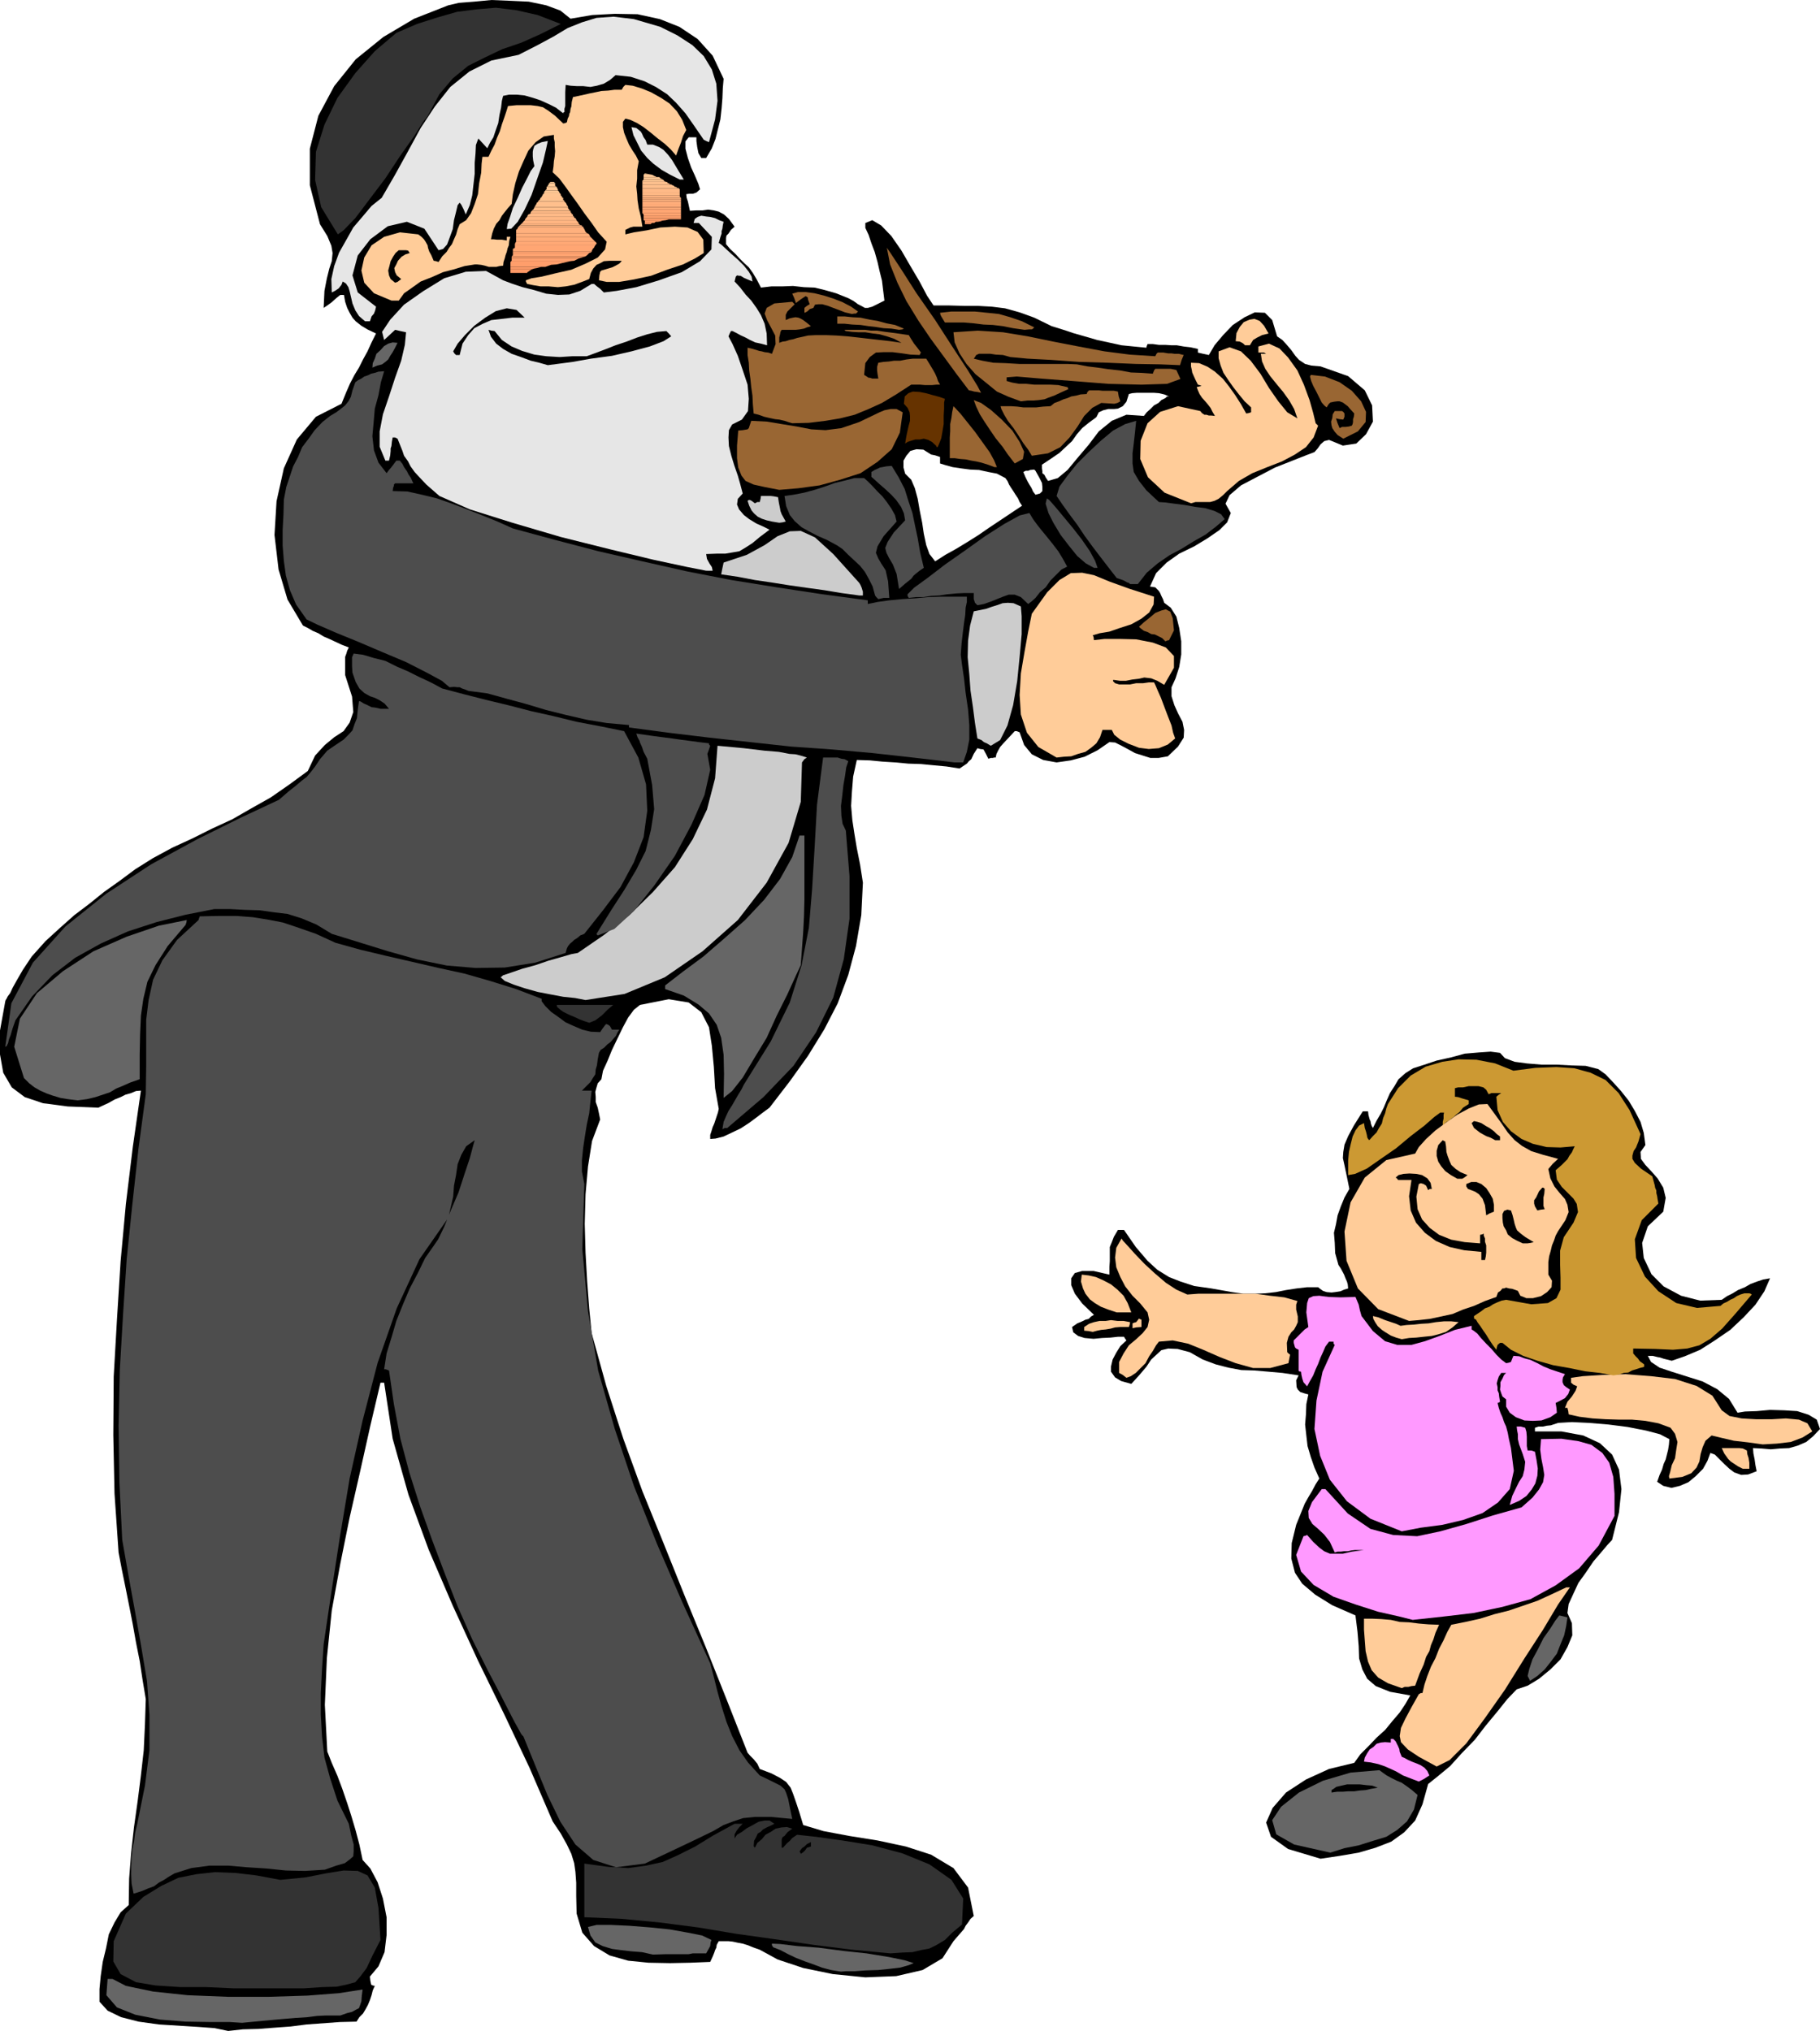 <svg height="480" viewBox="0 0 322.704 360" width="430.272" xmlns="http://www.w3.org/2000/svg"><path style="fill:#000" d="m176.75 600.945-2.448-.504-2.952-.216-3.456-.216-3.456-.216-3.6-.504-3.096-.792-2.376-1.152-1.44-1.584v-2.232l.216-2.304.36-2.52.576-2.376.504-2.52 1.008-2.088 1.08-1.8 1.44-1.296.072-4.68.36-4.608.504-4.536.648-4.608.576-4.536.504-4.464.216-4.608.144-4.464-.576-3.456-.504-3.312-.648-3.24-.576-3.24-.648-3.312-.648-3.24-.648-3.168-.576-3.024-.72-10.44-.216-10.368.072-10.368.576-10.08.648-10.368.936-10.152 1.224-10.08 1.44-10.008-.864.072-.864.36-1.008.288-.864.432-1.08.432-1.008.576-.936.432-.936.432-5.4-.216-4.392-.576-3.24-1.08-2.304-1.728-1.512-2.592-.576-3.24v-4.248l.936-5.184.072-.216.144-.216.216-.432.432-.576.432-.936.72-1.296 1.08-1.872 1.584-2.376 2.448-2.736 2.52-2.304 2.592-2.304 2.664-2.016 2.592-2.088 2.736-1.944 2.808-2.088 3.096-1.944 3.456-1.872 3.6-1.656 3.456-1.728 3.6-1.656 3.384-1.944 3.456-1.944 3.312-2.304 3.24-2.376 1.296-2.736 1.728-1.872 1.656-1.368 1.656-1.08 1.08-1.512.648-1.872-.216-2.736-1.224-3.816v-3.24l.216-.576.144-.504.288-.576-1.296-.504-1.08-.504-1.08-.504-1.008-.432-.936-.576-1.008-.432-.864-.504-.864-.432-2.736-4.608-1.584-5.328-.72-6.12.36-5.976 1.296-5.832 2.304-5.112 3.384-4.032 4.536-2.304.792-1.944.72-1.656.792-1.512.792-1.296.72-1.44.792-1.44.72-1.584.792-1.584-1.512-.72-1.08-.648-1.008-.792-.576-.648-.504-.864-.432-.864-.36-1.08-.216-1.224h-.648l-.72.576-.792.72-.792.576-.648.432.144-3.024.432-2.232.432-1.728.432-1.296.144-1.44-.216-1.296-.72-1.728-1.296-2.088-1.8-6.912v-6.48l1.512-5.832 2.808-5.256 3.816-4.752 4.896-3.96 5.472-3.24 6.048-2.376 1.872-.432 2.736-.216 3.024-.288 3.528.144 3.096.144 3.096.648 2.52.936 1.8 1.44 3.816-.648 4.032-.216 4.032.072 3.96.864 3.456 1.368 3.24 2.16 2.664 2.952 1.944 4.104-.144 1.656-.072 1.8-.144 1.8-.216 1.944-.432 1.728-.432 1.728-.648 1.656-1.008 1.728h-.864l-.504-.864-.216-1.08-.144-1.08v-.648h-1.368l-.576.72v1.296l.432 1.656.576 1.656.72 1.584.576 1.368.288.936-.648.576-.648.216h-.648l-.504.072.072.648.216.648.144.648.216 1.008 1.08-.072h1.152l1.008-.144 1.008.144.864.216.936.504.864.792 1.008 1.368-.648.576-.432.648-.36.36-.072.432v1.08l.72.864.936.864.72.792.864.864.792.72.72 1.008.648 1.08.792 1.512 1.872-.216h1.944l1.872-.072 1.944.216 1.872.072 1.8.432 2.016.576 2.16.864.936.504.792.576.576.288.648.36h.504l.792-.216.864-.432 1.296-.648-.216-1.728-.216-1.8-.432-1.728-.36-1.584-.504-1.8-.576-1.512-.504-1.512-.576-1.224v-.864l1.224-.504 1.584.936 1.8 1.872 1.8 2.592 1.584 2.736 1.656 2.808 1.296 2.448 1.152 1.728h2.736l2.664.072h2.448l2.52.144 2.304.288 2.592.72 2.592.936 3.096 1.512 1.872.576 1.944.648 2.016.576 2.232.648 2.016.432 2.304.504 2.16.216 2.232.216.072-.288.144-.36h.936l1.08.144h1.152l1.08.072h.936l1.224.216 1.224.144 1.296.288v.647l.936.216 1.008.216 1.008-1.728 1.512-1.8 1.728-1.8 2.088-1.368 1.8-.864 1.8.072 1.296 1.296.864 2.88.936.648.792.864.792.936.72 1.008.648.72 1.08.72 1.08.288 1.656.144 4.896 1.728 2.952 2.52 1.296 2.664.144 2.88-1.224 2.232-1.728 1.656-2.376.36-2.448-1.008-.864.216-.648.576-.504.72-.576.648-1.512.576-2.376.936-3.096 1.224-3.168 1.656-2.88 1.512-2.016 1.728-.72 1.512.936 1.656-.648 1.656-1.368 1.368-2.088 1.44-2.376 1.44-2.664 1.296-2.232 1.584-1.872 1.872-1.08 2.376.936.144.648.648.216.36.216.504.288.576.216.648 1.152.864 1.008 1.584.504 2.016.36 2.376v2.304l-.36 2.232-.648 2.016-.72 1.584v1.584l.504 1.584.648 1.44.792 1.512.288 1.44-.072 1.368-1.008 1.584-1.8 1.728-1.656.288h-1.44l-1.368-.432-1.368-.432-1.296-.72-1.08-.576-1.152-.576-1.008-.072-2.088 1.44-2.304 1.152-2.448.648-2.52.36-2.376-.432-2.016-1.008-1.368-1.656-.792-2.232-.504-.216h-.36l-1.008 1.08-1.08 1.152-.504.576-.36.648-.288.576-.144.648h-.288l-.216.072h-.36l-.432.144-.432-.864-.432-.792-.576-.072-.504-.144-.648 1.008-.432.936-.432.36-.36.432-.648.432-.648.432-2.304-.36-2.304-.216-2.232-.216-2.232-.072-2.304-.216-2.304-.144-2.232-.216-2.304-.072-.648 2.952-.216 2.664-.144 2.52.216 2.52.36 2.376.432 2.592.576 2.88.504 3.24-.288 5.76-.936 5.472-1.368 5.112-1.872 5.04-2.376 4.608-2.88 4.68-3.24 4.536-3.6 4.68-1.08.792-1.224.936-1.368 1.008-1.44.936-1.656.792-1.368.648-1.44.36-.936.072v-.72l.216-.648.216-.72.288-.648.216-.648.216-.648.216-.648.144-.648-.648-3.672-.216-3.744-.36-3.816-.504-3.24-1.368-2.664-2.232-1.728-3.528-.576-5.112 1.008-1.08.864-1.008 1.368-.936 1.728-1.008 2.088-.936 1.944-.792 1.944-.792 1.728-.288 1.512-.648.72-.216.72-.216.792.072.936v.864l.36 1.008.216 1.008.216 1.08-1.44 3.816-.72 4.536-.432 4.896-.144 5.256.144 5.112.288 5.112.36 4.752.432 4.392 2.592 9.36 3.024 9.36 3.384 9.288 3.744 9.216 3.672 9.144 3.816 9.288 3.672 9.216 3.744 9.504.432.504.648.648.648.792.432.936 2.088.792 1.512.792 1.08.72.792 1.008.432 1.08.504 1.44.576 1.728.72 2.376 3.6 1.08 4.608.864 4.968.792 5.04 1.08 4.464 1.44 3.96 2.376 2.592 3.456 1.008 5.04-.576.504-.432.648-.432.576-.288.576-.936 1.08-.936 1.08-1.944 3.024-3.528 2.088-4.68 1.08-5.472.216-5.76-.576-5.256-1.08-4.536-1.512-3.168-1.728-1.224-.432-.864-.36-.936-.288-.792-.144-1.008-.216-.72-.072h-1.728l-.36.648-.072.504-.216.432-.144.432-.288.72-.432.936-3.528.144-3.6.072-3.816-.072-3.6-.36-3.312-.936-2.736-1.656-2.088-2.376-1.008-3.384-.072-3.096v-2.376l-.144-1.944-.216-1.512-.504-1.656-.792-1.656-1.08-1.944-1.44-2.16-4.104-9.504-4.464-9.432-4.68-9.576-4.464-9.72-4.248-9.864-3.6-9.792-2.808-9.936-1.512-9.936h-.648l-1.8 7.632-1.8 8.064-1.872 8.208-1.656 8.208-1.512 8.28-.864 8.424-.36 8.28.432 8.28.792 2.016 1.008 2.304.864 2.304.864 2.52.72 2.232.792 2.664.648 2.448.576 2.736 1.368 1.512 1.296 2.448.936 2.88.648 3.312v3.168l-.36 3.024-1.08 2.52-1.512 1.8.072.72.144.72.288.144.36.072-.36.792-.216.864-.288.864-.36.864-.432.792-.432.72-.648.648-.504.792-2.952.072-2.952.216-2.952.216-2.808.36-2.952.216-2.808.216-2.736.072zm145.368-274.752 1.728-.504 1.728-1.44 1.728-2.088 2.016-2.376 1.8-2.376 2.304-1.872 2.592-1.08 3.096.216.504-.648.648-.576.648-.648.792-.432.504-.504.72-.36.288-.288h.36l-.864-.36-.936-.216-.936-.072h-2.952l-.864.072-.576.144-.432 1.368-.648.792-.864.432-.72.072h-1.008l-.864.216-.792.36-.432.864-1.368 1.008-1.152.936-.936 1.08-.864 1.224-1.08 1.008-1.152 1.08-1.368.936-1.728 1.152v.648l.072.504v.36l.36.288.216.432zm-2.232 2.448.792-.216.432-.432v-.792l-.072-.648-.432-.864-.36-.648-.36-.648-.216-.216-.72.072-.36.144h-.432l-.432.216.36.864.432.864.288.504.36.576.288.648zm-17.784 11.808 1.8-1.152 1.944-1.08 2.016-1.224 1.944-1.224 1.872-1.296 1.944-1.296 1.944-1.296 1.944-1.296-.432-.648-.288-.648-.432-.648-.36-.576-.432-.648-.36-.576-.288-.648-.36-.504-1.512-.792-1.512-.288-1.656-.36-1.584-.072-1.656-.216-1.44-.216-1.296-.36-.936-.288v-1.152l-.864-.288-.72-.144-1.368-.864-1.224-.072-1.08.288-.72.864-.504.864v1.224l.288 1.08 1.08 1.08.648 1.512.504 1.872.36 2.088.432 2.16.288 1.944.432 2.016.576 1.584z" transform="translate(-136.286 -240.945)"/><path style="fill:#666" d="m179.198 599.505-2.232-.144h-3.528l-4.32-.072-4.464-.36-4.392-.864-3.24-1.296-1.872-2.16.216-2.88h.864l2.376 1.224 4.824 1.008 6.12.648 7.2.288h7.128l6.912-.216 5.616-.432 4.176-.648-.144 1.08-.072 1.008-.216.648-.216.576-.576.288-.648.36-.864.216-1.224.432h-2.592l-1.512.072-1.656.216-2.16.144-2.592.216-3.168.288z" transform="translate(-136.286 -240.945)"/><path style="fill:#333" d="m177.614 593.385-4.824-.216h-4.536l-4.392-.288-3.456-.576-2.736-1.44-1.296-2.232.072-3.6 2.16-4.896 3.096-2.952 3.168-1.944 3.024-1.44 3.24-.648 3.312-.36 3.6.144 3.672.432 4.248.792 4.464-.432 3.672-.72 3.096-.504 2.52.072 1.728.792 1.296 2.16.648 3.6.36 5.688-1.44 2.808-1.008 2.16-1.08 1.44-.936 1.08-1.584.432-1.728.36-2.52.072-3.24.216h-11.088z" transform="translate(-136.286 -240.945)"/><path style="fill:#666" d="m285.398 590.433-1.8-.288-1.584-.432-1.512-.576-1.44-.504-1.656-.648-1.368-.648-1.368-.72-1.296-.504-.216-.36v-.288l1.512.072 2.952.36 3.816.288 4.392.576 4.104.432 3.96.648 2.808.576 1.584.504-.864.36-1.512.432-1.8.216-2.088.216-2.304.072-1.872.144h-1.584zm-33.336-3.024-1.944-.432-1.872-.144-1.872-.216-1.584-.216-1.656-.504-1.296-.648-.864-1.224-.432-1.512 1.512-.36h2.592l3.168.144 3.672.288 3.528.36 3.24.576 2.52.504 1.656.792-.144.432-.072.648-.36.648-.36.648h-2.376l-.72.144h-4.032z" transform="translate(-136.286 -240.945)"/><path style="fill:#333" d="m294.182 587.193-6.84-.648-6.84-.864-6.912-1.008-6.696-.936-6.912-1.152-6.696-.864-6.768-.648-6.624-.288v-9.504l4.248.576 3.528.216 3.168-.432 2.952-.648 2.736-1.224 3.024-1.512 3.168-1.944 3.816-2.088h1.44l-.576.576-.504.648-.36.648v.72l.432-.648.864-.504.864-.648 1.08-.576 1.008-.576 1.08-.216h.864l.864.576-.72.36-.648.288-.648.36-.432.432-.504.288-.288.648-.36.648-.072 1.008h.072l.144.216.432-.864.792-.648.648-.792.936-.504.864-.576 1.008-.216 1.008-.072.936.288-.864.648-.504.648-.36.216-.144.432v1.44h.216l.72-.792.504-.432.432-.504.864-.576 3.312.36 4.68.648 5.328.864 5.4 1.44 4.752 1.944 3.888 2.736 2.088 3.312-.216 4.608-1.728 1.44-1.296 1.296-1.44.864-1.296.648-1.512.288-1.512.36-1.8.072z" transform="translate(-136.286 -240.945)"/><path style="fill:#4d4d4d" d="m159.974 576.609-.36-1.8-.072-1.656v-1.512l.072-1.296.144-1.584.288-1.368.216-1.656.36-1.512 1.368-6.768.792-6.264v-6.264l-.432-5.976-1.008-6.048-1.08-6.12-1.152-6.336-1.152-6.552-.504-10.224-.144-10.008.216-9.864.576-9.792.648-9.864 1.008-9.792 1.08-9.792 1.296-9.648.072-4.824v-8.352l.432-3.528.792-3.6 1.656-3.456 2.592-3.6 3.816-3.528.072-.288.144-.36 3.384-.072h3.168l2.808.216 2.736.432 2.592.504 2.808.936 3.096 1.08 3.456 1.584 4.392 1.224 4.536 1.08 4.68 1.08 4.68 1.08 4.608 1.008 4.536 1.296 4.608 1.44 4.536 1.728v.432l.648.864 1.008 1.008 1.224.864 1.368 1.008 1.44.648 1.512.648 1.512.36 1.656.072.432-.648.432-.576.216-.216.36.144.288.216.36.648h1.296l-.36.576-.216.504-.504.576-.432.504-.576.432-.576.576-.648.432-.288.504-.216 1.152-.144 1.08-.216.72-.072.864-.432.648-.432.72-.648.648-.864.864h1.728l-.216 1.944-.216 2.088-.432 2.016-.36 2.232-.288 1.944-.216 2.16v1.944l.432 2.232-.36 11.52 1.008 11.016 1.8 10.512 2.952 10.368 3.384 10.08 4.104 10.296 4.464 10.296 4.968 10.872.648 2.448.648 2.592.72 2.592.864 2.736 1.008 2.52 1.296 2.52 1.512 2.16 2.088 2.304 1.512.72 1.296.648.864.432.72.648.288.648.36 1.08.288 1.44.432 2.088-3.816-.36h-2.736l-2.16.216-1.728.576-1.728.648-1.872 1.08-2.52 1.224-3.168 1.512-6.408 3.024-5.112.648-4.032-1.296-3.168-2.736-2.664-4.032-2.304-4.752-2.16-5.256-2.088-5.112-.216-.216-.216-.288-.432-.792-.648-1.152-1.08-2.088-1.584-3.096-2.16-4.104-2.736-5.472-2.592-5.832-2.304-5.904-2.232-5.904-2.088-5.832-1.944-6.12-1.584-5.976-1.152-6.12-.864-5.976-.576-.216h-.288l.432-2.808.864-2.808.864-2.952 1.152-2.88 1.224-2.88 1.44-2.736 1.296-2.664 1.512-2.16.792-1.152 1.08-2.232 1.152-2.88 1.368-3.168 1.08-3.312.936-2.808.576-2.16.288-1.008-1.512 1.08-.864 1.512-.648 1.656-.288 1.944-.36 1.872-.144 1.944-.432 1.872-.432 1.872-5.112 7.344-4.032 8.712-3.384 9.648-2.664 10.224-2.304 10.296-1.728 10.368-1.512 9.792-1.368 9.216-.288 4.392-.216 4.248v3.816l.216 3.888.432 3.744 1.008 3.672 1.296 3.96 2.016 4.104.432 2.088.432 1.584v1.152l-.072.936-.648.576-.864.648-1.512.432-2.016.72-3.528.216-3.384-.072-3.528-.36-3.384-.216-3.312-.288h-3.312l-3.24.432-2.952.936-1.008.576-.864.576-.936.504-.864.648-1.008.36-1.008.432-.864.288z" transform="translate(-136.286 -240.945)"/><path style="fill:#000" d="m370.43 570.417-5.76-1.728-3.024-2.16-.864-2.52 1.152-2.592 2.376-2.736 3.528-2.304 4.104-1.872 4.464-1.08 1.08-1.512 1.44-1.44 1.44-1.512 1.512-1.368 1.296-1.584 1.296-1.512 1.008-1.512.864-1.512-3.6-.648-2.52-1.008-1.512-1.296-.864-1.656-.576-1.944-.072-2.16-.216-2.592-.36-2.88-4.104-1.8-3.024-1.872-2.304-1.944-1.296-1.944-.648-2.52.072-2.736.792-3.24 1.512-3.744.648-1.152.648-1.08.648-1.224.648-1.008-.864-1.944-.648-1.872-.576-1.944-.216-1.872-.216-1.944.144-1.728.072-1.872.36-1.728-.792-.216-.648-.216-.432-.432-.216-.432-.072-1.224.432-.864-2.88-.432-2.448-.216-2.52-.216-2.304-.072-2.304-.432-2.232-.576-2.304-.864-2.304-1.296-2.16-.576-1.656-.072-1.224.288-.864.792-.936.864-.864 1.296-1.224 1.44-1.44 1.584-1.8-.504-1.08-.648-.72-1.008v-.936l.288-1.224.648-1.224.72-1.152 1.08-1.008-.216-.288-.216-.36h-1.08l-1.296.144-1.512.072-1.512.144-1.584-.144-1.152-.36-.864-.648-.216-.936.936-.648.864-.36.576-.288.576-.144.432-.432.504-.288-2.088-2.016-1.296-1.728-.648-1.512v-1.224l.648-.936 1.296-.36h2.016l2.808.648v-1.368l.072-1.008v-2.52l.36-.864.36-.936.72-1.224h1.08l2.088 3.024 2.088 2.448 1.728 1.584 2.088 1.296 2.016.792 2.448.792 3.024.432 3.672.648 2.016.288h1.944l1.872-.072 1.944-.216 1.8-.36 1.872-.288 1.872-.216h1.944l.36.288.504.36.648.216.864.072.648-.072.936-.144.648-.288.72-.216-.072-.72-.144-.504-.288-.648-.216-.576-.576-1.08-.432-.648-.576-2.088-.072-1.8-.144-1.8.36-1.512.288-1.584.576-1.584.648-1.584.864-1.512-.504-2.448-.36-1.728-.288-1.296.072-1.08.216-1.296.648-1.512 1.008-1.872 1.584-2.52h.936l.072.648.216.792.144.288.072.432.144.432.216.36.648-1.296.72-1.224.576-1.152.504-1.224.576-1.296.792-1.224.72-1.224 1.224-1.08 1.368-.864 2.016-.648 2.16-.72 2.592-.576 2.376-.648 2.52-.216 2.088-.144 1.656.216.864.936 1.728.648 2.16.288 2.592.216h2.664l2.736.144 2.448.072 2.232.576 1.296.936 1.368 1.44 1.368 1.512 1.368 1.728 1.08 1.8 1.008 1.944.576 1.944.288 2.16-.864 1.224.072 1.224.792 1.08 1.08 1.152 1.08 1.224 1.008 1.656.432 1.8-.432 2.448-2.736 2.592-1.008 2.952.288 2.664 1.368 2.88 2.16 2.16 3.096 1.656 3.384.864 3.816-.144.936-.648 1.008-.504.936-.576 1.224-.504 1.008-.576 1.152-.432 1.08-.36 1.224-.216-1.008 2.304-1.584 2.376-2.088 2.232-2.376 2.232-2.736 1.872-2.592 1.656-2.736 1.152-2.304.792-.864-.216-.576-.144-.648-.216-.432-.072-.864-.216h-.864l.576 1.08 1.512 1.008 2.16.72 2.736.864 2.736.864 2.592 1.368 2.088 1.728 1.512 2.448 1.296-.216 2.088-.072 2.376-.216 2.52.072 2.304.144 2.016.648 1.44.864.576 1.656-1.224 1.296-1.224 1.008-1.512.648-1.512.432-1.656.072-1.584.144-1.656-.144-1.512-.072.072.936.216 1.08.144 1.008.216 1.08-1.512.576-1.224.072-1.224-.432-.864-.648-.936-.864-.864-.864-.792-.792-.792-.288-.504 1.368-.792 1.44-1.296 1.296-1.296 1.08-1.512.648-1.512.36-1.44-.36-1.08-.72.432-1.224.432-.936.288-1.008.36-.792.216-.864.216-.864.144-.936.072-.936-1.656-.864-2.448-.648-3.312-.648-3.384-.432-3.456-.288-3.024-.144-2.448.144-1.296.432-.72.072-.648.144h-.792l-.648.216v.648h4.68l3.888.72 2.952 1.368 2.16 2.016 1.224 2.664.432 3.456-.432 4.104-1.224 4.896-.864.936-1.152 1.368-1.296 1.512-1.368 2.016-1.296 1.8-.936 2.016-.792 1.728-.216 1.584.792 1.8.072 2.16-.864 2.088-1.224 2.16-1.8 1.8-2.016 1.656-2.016 1.224-1.944.648-1.656 1.728-1.728 2.16-2.088 2.52-1.944 2.52-2.304 2.376-2.088 2.304-2.088 1.728-1.8 1.44-1.008 3.6-1.296 2.88-1.944 2.088-2.304 1.656-2.808 1.08-2.952.864-3.384.576zm-92.16-.864-.072-.216-.144-.216.432-.576.432-.288.432-.432.72-.36v.792l-.72.216-.288.432-.36.36z" transform="translate(-136.286 -240.945)"/><path style="fill:#666" d="m372.158 569.337-6.408-1.44-3.168-1.8-.72-2.52 1.584-2.376 3.168-2.52 4.248-2.088 4.896-1.44 5.112-.432.576.432.72.504.792.432 1.008.504.864.36.936.648.864.648 1.008.864-.648 2.592-1.224 2.088-1.728 1.512-1.944 1.224-2.376.72-2.52.792-2.52.504z" transform="translate(-136.286 -240.945)"/><path style="fill:#000" d="M372.374 558.68v-.431l.36-.216.504-.36.936-.216.936-.216h2.304l1.224.144.936.072 1.008.36-1.224.216-.936.216-1.008.072-1.008.144h-1.08l-.936.072h-1.008z" transform="translate(-136.286 -240.945)"/><path style="fill:#f9f" d="m387.854 556.737-1.512-.576-1.296-.504-1.224-.72-.936-.432-1.152-.504-1.08-.36-1.296-.288-1.224-.144.144-.72.432-.792.432-.648.648-.432.576-.576.72-.216.792-.072 1.008.072v-.648h.432l.432.432.288.576.144.288.216.504.072.504.36.864.504.216.648.36.648.288.936.36.648.288.648.432.504.576.36.792-1.008.648z" transform="translate(-136.286 -240.945)"/><path style="fill:#fc9" d="m391.022 554.073-3.168-1.728-1.944-1.296-1.224-1.296-.216-1.08.216-1.44.792-1.656 1.08-2.016 1.296-2.304.36-.216h.288l.36-1.512.504-1.512.648-1.656.792-1.512.648-1.656.792-1.512.648-1.44.72-1.296 2.52-.504 2.592-.576 2.52-.792 2.592-.648 2.52-.864 2.52-.864 2.52-1.152 2.592-1.224h.648l-2.088 3.024-2.664 4.464-3.312 5.112-3.456 5.544-3.6 5.112-3.24 4.392-2.952 2.952zm-6.192-13.896-2.448-.864-1.728-1.008-1.152-1.296-.648-1.512-.432-1.872-.144-1.872-.144-1.944v-1.944h1.44l1.656.072 1.656.144 1.584.36 1.656.072 1.728.216 1.728.144 1.872.072-.648 1.44-.36 1.152-.432 1.008-.288 1.08-.576 1.008-.432 1.368-.72 1.584-.792 2.16-.648.072-.576.144h-.648z" transform="translate(-136.286 -240.945)"/><path style="fill:#666" d="m407.582 538.88-.432-.863.288-1.224.576-1.728.936-1.728 1.008-2.016 1.224-1.728.864-1.368.72-.936.648.144.792.216-.216 1.512-.36 1.656-.648 1.584-.648 1.656-1.08 1.44-1.08 1.368-1.296 1.152z" transform="translate(-136.286 -240.945)"/><path style="fill:#f9f" d="m386.774 528.08-2.592-.647-3.528-.792-4.032-1.296-3.888-1.368-3.528-2.088-2.232-2.376-.864-2.952 1.296-3.312.288-.072.36-.144 1.08 1.224 1.08 1.008.864.648 1.008.432h2.304l1.584-.36 2.16-.288h-1.584l-.648.072-.648.144h-.648l-.576.072h-.576l-.504.144-.864-1.872-1.008-1.296-1.152-1.08-.936-.792-.648-1.08-.072-1.224.648-1.584 1.728-2.304h.648l3.96 4.32 4.032 2.736 4.032 1.08 4.248.216 4.104-.864 4.608-1.296 4.68-1.512 5.112-1.44 1.944-1.728 1.152-1.44.72-1.296.216-1.296-.216-1.368-.288-1.44-.216-1.656.144-1.872 3.6-.072 3.024.432 2.304.648 1.944 1.44 1.224 1.728.72 2.52.216 3.024v3.888l-2.808 5.256-3.456 4.032-4.176 3.024-4.464 2.448-4.968 1.368-5.112 1.08-5.472.648z" transform="translate(-136.286 -240.945)"/><path style="fill:#f9f" d="m384.83 512.385-5.544-2.232-4.176-3.096-3.024-3.816-1.728-4.248-1.008-4.752.36-5.04 1.08-5.112 2.16-4.752-.216-.216v-.36h-.792l-.648.864-.432 1.008-.432.936-.432 1.152-.432.936-.432 1.08-.576 1.008-.504.936-.648-.72-.216-.648-.144-.648-.072-.576-.36-.072-.072-.144V480.2l-.432-.216-.216-.216-.216-.792v-.432l.648-.648.648-.648.648-.648.648-.432-.36-2.592.144-1.656.288-.864.792-.36 1.08-.072 1.656.216 2.088.072 2.664-.072.216.504.36.864.216 1.008.288 1.008 2.016 2.664 2.16 1.8 2.16.648h2.52l2.376-.648 2.592-.936 2.736-1.08 2.952-.72v.648l.36.216.648.504.648.792.936 1.008.936.936.864 1.008.864.864.864.648.432-.072.432-.144.216-.576.216-.504 1.008.072.936.36 1.08.288 1.224.576 1.08.576 1.224.504 1.296.432 1.296.432-.36.576-.072.432v.432l.216.504.432.36.648.432-.288.792-.576.72-.792.432-.864.432.144.864.072.864-1.152.792-1.584.576-1.512.072-1.512-.072-1.512-.576-1.08-.792-.648-1.08v-1.296l-.648-.504-.216-.576-.216-.648.072-.648v-.648l.36-.648.288-.648.36-.36h-.864l-.432.648-.216.648-.144.576.144.648v.576l.216.504.072.648.144.864-.216.144-.216.072.216.864.288.864.36.792.288.864.36.792.288 1.08.216 1.152.36 1.584.504 4.032-.72 3.24-2.088 2.376-2.736 1.872-3.456 1.224-3.672.864-3.816.504z" transform="translate(-136.286 -240.945)"/><path style="fill:#f9f" d="m403.982 507.705.432-1.584.648-1.368.576-1.152.648-1.008.288-1.152.144-1.368-.432-1.368-.648-1.728-.216-.936v-.864l-.144-.72-.072-.648h.72l.792.216.216.72.072.864v1.656l.144.792h.648l.648.216.288 1.512.216 1.44-.072 1.296-.36 1.368-.648 1.08-.936 1.152-1.296.864z" transform="translate(-136.286 -240.945)"/><path style="fill:#fc9" d="m432.278 503.025-.072-.432.216-.72.288-1.224.576-1.224.216-1.512.216-1.368-.432-1.44-.792-1.08-2.16-.792-2.304-.432-2.376-.216h-2.304l-2.376-.072-2.304-.144-2.304-.288-1.944-.432-.072-.576-.144-.576h-.432l.432-1.08.792-.936.648-1.008.288-.792-.648-.288-.432-.36v-.864l2.088-.288 3.456-.216 4.032-.144 4.608.36 4.248.504 3.816 1.224 2.808 1.728 1.656 2.592 1.368 1.008 2.16.432 2.52.144h2.88l2.448-.144 2.304.216 1.512.648.864 1.44-1.728 1.08-2.088.792-2.448.288-2.52.144-2.592-.36-2.52-.288-2.16-.504-1.8-.432-1.08.936-.504 1.152-.36 1.224-.216 1.296-.504 1.08-.936 1.008-1.584.648z" transform="translate(-136.286 -240.945)"/><path style="fill:#fc9" d="m445.31 501.297-.864-.432-.648-.432-.648-.432-.432-.432-.72-1.008-.432-.936h3.096l.648.072.72.36.072.648.216.648.144.864v1.08h-.648zm-109.296-16.128-.648-.504-.648-.36v-1.944l.792-1.512.936-1.44 1.296-1.08 1.152-1.08.864-1.08.288-1.296-.288-1.296-1.296-1.584-1.368-1.368-1.296-1.656-.864-1.656-.72-1.728-.216-1.728.216-1.728.936-1.656.216.36.864.936 1.296 1.44 1.656 1.728 1.872 1.728 1.944 1.656 1.872 1.224 1.944.864 1.944-.144h10.152l2.592.36 2.52.288 2.304.648-.216.648v.864l.288 1.224v1.008l-.288.648-.36.648-.504.504-.504.792-.288 1.08.072 1.656.216.216.288.216-.144.72-.144.792-3.24.864h-3.024l-3.096-.864-2.808-1.08-2.952-1.296-2.664-1.08-2.736-.576-2.448.216-.504.648-.576 1.008-.648.936-.648 1.224-.864.864-.864.864-.864.576z" transform="translate(-136.286 -240.945)"/><path style="fill:#c93" d="m422.342 484.737-2.376-.432-2.592-.288-2.808-.576-2.88-.504-2.808-.792-2.52-.864-2.16-1.08-1.512-1.224h-.432l-.432.36-.144.504-.072.36-.648-.864-.576-.864-.576-.936-.504-.72-.576-.864-.432-.576-.288-.504-.36-.216v-.432l.648-.432.648-.432.648-.504.792-.288.648-.432.792-.36.72-.288.792-.144 4.464.792 2.952-.216 1.512-.864.72-1.512v-2.088l-.072-2.304v-2.52l.648-2.376 1.728-2.592.792-1.872-.216-1.44-.576-.936-1.08-1.08-1.008-1.008-.864-1.296-.216-1.656 1.08-.936 1.008-1.008.36-.648.432-.576.216-.504.288-.576-2.52.216-2.448-.072-2.448-.576-2.016-.864-1.872-1.368-1.44-1.656-.936-2.088-.216-2.376.432-.36.432-.288h-1.728l-.504.216-.432-.792-.504-.432-.864-.216h-1.728l-1.008.216h-.864l-.576.144v1.512l.576.072.648.216.504.144.72.216v.648l-1.008.648-.648.792-.576.432-.432.432-.432.288-.432.36-.504.288-.576.576v-.648l.144-.576v-.648l.072-.432h-.648l-1.08.792-1.728 1.512-2.448 1.872-2.592 2.16-2.808 1.944-2.376 1.656-2.088.936-1.224.216v-2.592l.144-1.512.288-1.296.36-1.44.504-1.08.648-.864.864-.432.144.864.216.648.144.576.072.432.144.288.216.216.648-.72.648-.648.432-.792.504-.792.216-.936.36-.864.216-.864.288-.792 1.8-2.808 2.232-2.232 2.664-1.584 2.952-.864 2.88-.432 3.168.072 3.312.648 3.24 1.296 3.888-.504 3.744-.144 3.168.216 2.88.792 2.664 1.296 2.304 2.304 1.944 3.024 1.944 4.248-.36 1.296-.432 1.08-.432.648-.216.792v.576l.432.72 1.08 1.008 2.016 1.368.216.792.216.792.072.432.216.504v.432l.144.576.072.504.144.792-2.952 2.952-1.224 3.384.216 3.312 1.584 3.312 2.376 2.592 3.168 2.088 3.672.864 4.176-.36.504-.432.648-.288.576-.36.648-.288.504-.36.648-.288.72-.216h.864l.216.072.216.144-2.952 3.456-2.304 2.592-2.088 1.8-1.944 1.152-2.16.576-2.52.216-3.168-.144-3.888-.072v.864l.432.504.432.432.288.432.792.576v.432l-.792.216-.648.216-.72.216-.648.36-.792.072-.648.216-.648.144z" transform="translate(-136.286 -240.945)"/><path style="fill:#fc9" d="m384.83 478.329-1.008-.288-.936-.36-.936-.576-.648-.432-.72-.648-.432-.648-.36-.648-.072-.504.936.216 1.224.504.648.216.648.216.648.216.792.36 1.08-.144 1.296-.072 1.296-.144 1.296-.072 1.296-.216 1.44-.144h1.296l1.296.144-1.08.936-1.152.792-1.368.432-1.152.288-1.44.144-1.296.144-1.296.072zm-54.792-1.296-.72-.144-.792-.072v-.648l.864-.576.864-.288 1.008-.216h1.08l.936-.144 1.152.144h1.08l1.152.216-.072.432-.144.432h-1.584l-.864.072-.792.216-.864.144-.792.072-.72.144zm7.056-.648v-.865l.36-.144.288-.072.288-.36.216-.288.072.072.36.144v1.296l-.936.072z" transform="translate(-136.286 -240.945)"/><path style="fill:#fc9" d="M386.126 475.089 380.654 473l-3.6-3.672-2.016-4.896-.36-5.184 1.08-5.184 2.52-4.392 3.816-3.096 5.112-1.152.648-1.152 1.296-1.44 1.656-1.512 1.944-1.44 1.944-1.368 2.016-1.08 1.8-.72 1.512-.072 1.368 1.872 1.152 1.584 1.08 1.584 1.224 1.368 1.296 1.008 1.656.936 2.088.648 2.664.72-.936.864-.792.936.36 1.656.72 1.44.864 1.08 1.008 1.152.432 1.008.216 1.296-.576 1.44-1.296 1.944-.432.792-.288.864-.36.864-.216.936-.288 1.008-.144 1.008v2.232l.648 1.08-.072 1.152-.792.864-1.08.72-1.44.36h-1.152l-1.08-.432-.432-.864-1.008-.36-.576-.072-.504-.144-.36.144h-.288l-.36.432-.432.288-.288.792-2.016.72-1.944.864-1.944.648-1.872.792-2.016.432-2.016.432-1.944.216zm-51.84-1.512-1.512-.504-1.296-.504-1.08-.648-.864-.648-.792-1.008-.432-.936-.36-1.224.144-1.224 1.224.144 1.296.288 1.296.576 1.368.72 1.152.936 1.08 1.08.72 1.296.648 1.656h-1.944z" transform="translate(-136.286 -240.945)"/><path style="fill:#000" d="M398.942 464.289v-1.44l-3.024-.288-2.592-.576-2.448-1.08-1.944-1.44-1.584-1.8-.936-2.16-.288-2.52.432-2.88h-2.376l-.216-.288-.216-.144.504-.432.864-.216 1.08-.072 1.224.072 1.008.216.936.576.576.792.216 1.08h-.36l-.288.216-.36-.792-.432-.288-.504-.144-.36.144-.432 2.232.216 2.232.792 1.8 1.368 1.512 1.656 1.224 2.16.864 2.376.432 2.736.216v-1.512l.36-.072.288-.144v.36l.216.504v.576l.216.648v1.296l-.072.648-.144.648h-.288zm7.344-2.952-1.08-.504-.792-.432-.792-.648-.288-.72-.432-.72-.144-.648-.072-.792v-.72l.288-.576.216-.072.36-.144.648.144.288.864.216.864.144.648.216.648.216.504.648.576.864.648 1.44.864-.576.144-.504.072h-.576zm-6.48-4.968-.216-1.8-.432-1.152-.648-.792-.648-.432-.72-.288-.576-.216-.288-.432v-.432l.864-.36h.936l.864.36.864.72.576.864.576 1.008.216 1.08v1.224l-.72.288zm9.072-.864-.432-.72-.144-.504v-.576l.36-.504.504-1.08.576-.648h.216l.216.216-.072.864-.144.648v1.512l.216.576-.648.072zm-14.184-5.616-1.152-.648-1.008-.72-.72-.864-.504-.792-.288-1.008v-.936l.288-1.008.792-.864.216.144.216.072.144.864.072 1.008.216.72.36.936.288.648.792.72.864.576 1.224.504-.576.432-.36.216h-.432zm6.696-6.84-.792-.432-.792-.288-.648-.36-.504-.288-1.008-.792-.432-.864.432-.36.648.144.648.216.792.504.648.36.792.576.504.504.576.432v.648h-.576z" transform="translate(-136.286 -240.945)"/><path style="fill:#4d4d4d" d="m264.374 441.105.216-1.296.432-1.008.432-.936.648-1.008.576-1.008.504-.864.576-.936.432-.864 4.752-7.632 3.384-6.912 2.088-6.624 1.296-6.624.576-6.912.432-7.2.432-7.704 1.08-8.352h2.592l.648.216.576.072.648.36-.36 1.08-.216 1.512-.288 1.656-.216 1.944-.216 1.728.072 1.728.216 1.44.576 1.224.648 8.064v7.56l-1.008 7.128-1.872 6.84-3.024 6.12-4.032 5.976-5.328 5.544-6.408 5.472h-.432z" transform="translate(-136.286 -240.945)"/><path style="fill:#666" d="m150.038 435.993-1.728-.216-1.296-.216-1.44-.432-1.008-.36-1.152-.504-1.008-.576-.936-.72-.936-.936-1.728-5.544 1.008-4.968 3.024-4.536 4.608-3.888 5.4-3.528 5.904-2.592 5.688-1.944 4.968-1.008-.072.432-.144.432-3.168 3.744-2.16 3.384-1.44 2.952-.72 3.024-.432 2.952-.144 3.312-.072 3.672v4.32l-1.656.576-1.296.576-1.224.504-1.08.648-1.296.432-1.296.432-1.512.36zm114.552-.433.072-4.247-.072-3.384-.432-3.024-.792-2.304-1.368-2.016-1.872-1.584-2.592-1.584-3.312-1.152v-.648l3.168-2.448 3.6-2.664 3.672-3.168 3.744-3.312 3.384-3.6 2.808-3.672 2.16-3.888 1.296-3.816h.864v11.376l-.072 2.88-.144 2.808-.216 2.952-.216 2.952-.936 2.016-1.44 3.168-1.872 3.744-1.8 3.96-2.232 3.672-2.016 3.384-1.872 2.376z" transform="translate(-136.286 -240.945)"/><path style="fill:#4d4d4d" d="m137.222 426.489 1.08-7.704 3.816-7.2 5.76-6.408 7.272-5.832 7.92-5.184 8.208-4.464 7.704-3.816 6.768-3.168 1.656-1.44 1.368-1.08 1.008-.864.864-.648.792-.936.72-.936.864-1.296 1.296-1.512 1.584-1.08 1.296-.864.864-.864.72-.792.36-1.08.432-1.08.144-1.44.216-1.584.288.072.576.36.648.288.72.36.648.072.936.216h1.512l-.792-.936-.864-.576-.864-.432-.864-.288-1.008-.576-.864-.792-.648-1.152-.576-1.656-.072-1.08v-1.657l.288-.648 1.656.216 1.944.576 2.016.504 2.016 1.008 2.016.864 2.016 1.008 2.016.936 2.016 1.08 3.816 1.008 3.96 1.008 3.888.936 4.176 1.08 3.888.864 4.104 1.008 4.176.792 4.248.864 2.52 4.68 1.368 4.752.216 4.68-.648 4.68-1.728 4.464-2.376 4.392-3.096 4.104-3.312 4.176-.72.288-.504.432-.576.36-.288.288-.432.36-.36.432-.216.432-.216.792-5.4 1.728-5.4.864-5.184.072-5.112-.432-5.256-1.08-5.112-1.44-5.112-1.584-4.896-1.512-2.736-1.656-2.592-1.08-2.52-.792-2.376-.288-2.592-.36-2.52-.072-2.736-.144h-2.736l-5.112 1.008-5.112 1.296-5.112 1.656-4.824 2.16-4.536 2.52-4.032 3.096-3.6 3.744-2.952 4.248-.504 1.44-.36 1.224-.288.72-.144.648-.288.576z" transform="translate(-136.286 -240.945)"/><path style="fill:#333" d="m240.758 422.24-.864-.287-.936-.36-.936-.432-.864-.36-1.008-.504-.504-.36-.576-.504-.072-.36h10.008l-1.008.864-1.008 1.008-1.152.864z" transform="translate(-136.286 -240.945)"/><path style="fill:#ccc" d="m240.11 418.209-1.872-.36-2.088-.216-2.304-.432-2.232-.432-2.304-.648-1.944-.648-1.584-.648-.72-.648.432-.36 1.512-.504 1.872-.648 2.376-.648 2.304-.792 2.304-.648 1.728-.504 1.152-.216 4.608-3.168 4.536-3.528 4.176-4.104 3.888-4.392 3.168-4.968 2.52-5.256 1.44-5.544.432-5.76 4.68.432 3.6.432 2.592.216 1.872.36 1.08.072.864.216.504.144.648.216-.432.288-.432.576-.216 6.984-2.16 7.272-3.888 7.056-5.112 6.624-6.264 5.544-6.696 4.608-7.128 2.952z" transform="translate(-136.286 -240.945)"/><path style="fill:#4d4d4d" d="m242.27 406.76-.216-.215v-.072l2.592-4.176 2.376-3.672 2.088-3.528 1.656-3.312.936-3.744.576-3.672-.36-4.248-.864-4.68-.648-1.224-.288-.864-.36-.792-.072-.288-.36-.648-.216-.648 1.512.216 1.512.216 1.656.216 1.656.216 1.512.216 1.656.216 1.584.216 1.8.216v.216l.216.216-.216.648-.288.792.504 2.808-1.008 4.464-2.304 5.256-2.952 5.544-3.6 5.184-3.672 4.608-3.456 3.168zm63.288-30.671-7.416-.864-7.128-.792-7.272-.648-7.2-.504-7.272-.792-7.2-.792-7.2-.864-7.056-.936v-.432l-3.96-.36-3.528-.576-3.744-.864-3.456-.864-3.6-1.08-3.456-.936-3.384-.936-3.312-.432-.72-.288-.432-.144-.432-.216h-.36l-.648-.072-.792.072-1.368-1.152-2.664-1.44-3.672-1.872-4.104-1.728-4.392-1.872-3.888-1.584-3.312-1.44-1.944-.936-1.872-2.664-1.08-2.52-.72-2.592-.36-2.592-.216-2.736v-2.736l.144-2.664.072-2.736.432-2.232.648-1.944.576-1.728.864-1.656.72-1.728 1.152-1.512 1.08-1.512 1.368-1.44 1.368-1.08 1.08-.648.864-.648.72-.576.576-.72.432-.792.288-1.152.504-1.44.504-.36.576-.288.504-.36.648-.216.576-.288.648-.144.648-.216 1.008-.072-.576 1.944-.432 2.304-.648 2.376-.216 2.52-.216 2.376.288 2.52.792 2.16 1.44 1.872.432-.576.432-.504.432-.576.432-.576h.648l.072.144.36.432.288.576.504.72.288.576.432.648.216.504.216.432h-3.24l-.216.216v.216l-.144.36-.072.576 2.592.072 2.592.576 2.664.648 2.664.936 2.664 1.008 2.736 1.08 2.664 1.08 2.736 1.224 7.416 2.016 7.704 2.016 7.848 1.8 7.992 1.8 7.776 1.512 8.064 1.296 8.064 1.224 8.064 1.08v.648l1.728-.36 2.088-.288 2.304-.216 2.304-.144 2.304-.216 2.376-.072h4.464v.936l-.216 1.008-.072 1.296-.216 1.44-.216 1.728-.216 1.872-.144 2.016.216 1.728.36 2.448.288 2.592.432 2.952.216 2.736v2.592l-.432 2.16-.648 1.872h-.792z" transform="translate(-136.286 -240.945)"/><path style="fill:#fc9" d="m323.63 375.225-3.24-1.872-2.016-2.52-1.08-3.24-.216-3.456.216-3.816.648-3.816.648-3.6.648-3.168 2.736-3.816 2.16-2.16 2.016-1.224 2.016-.072 2.088.432 2.808 1.152 3.384 1.224 4.464 1.44-.072 1.368-.792 1.44-1.368 1.08-1.8 1.008-2.016.648-1.872.648-1.728.288-1.224.36.144.288.072.576 1.872-.216h2.736l2.88.072 2.952.576 2.304.864 1.44 1.512v2.088l-1.728 3.024-1.224-.72-1.08-.432-1.224-.144-.936.216-1.224.144-1.08.216h-1.08l-1.008-.144h-.216v.216l.36.36.72.216h1.944l1.08-.216h1.224l1.008-.144h.936l.216.432.432 1.008.576 1.296.648 1.728.576 1.512.648 1.656.288 1.296.36 1.008-1.296 1.08-1.584.648-1.8.144-1.728-.216-1.872-.72-1.44-.72-1.08-.864-.432-.864h-1.656l-.432 1.296-.648 1.08-.936.792-1.008.72-1.296.36-1.224.432-1.296.072z" transform="translate(-136.286 -240.945)"/><path style="fill:#ccc" d="m311.966 373.137-.72-.432-.504-.216-.432-.36-.72-.288-.432-2.736-.36-2.808-.432-2.952-.216-2.952-.288-2.952.072-2.952.36-2.664.648-2.52 1.08-.216 1.08-.216 1.008-.36.936-.288 1.008-.36.936-.072 1.008.072 1.296.576.144 1.728v3.168l-.36 4.032-.432 4.32-.72 4.248-1.008 3.6-1.296 2.592z" transform="translate(-136.286 -240.945)"/><path style="fill:#963" d="m342.926 354.633-.576-.576-.576-.288-.72-.36-.648-.072-.648-.36-.648-.216-.576-.432-.288-.288.864-.792 1.08-.864.936-.792 1.08-.432.792-.216.792.432.432 1.152.216 2.16-.432.864-.432.864-.36.072z" transform="translate(-136.286 -240.945)"/><path style="fill:#4d4d4d" d="m309.59 348.225-.432-.432-.216-.648v-1.08h-1.656l-1.512.072-1.512.144-1.44.216-1.44.072-1.368.216h-1.296l-1.296.144-.216-.36v-.288l1.152-1.152 2.376-1.728 3.096-2.376 3.6-2.52 3.528-2.52 3.384-2.16 2.736-1.512 1.728-.432.648 1.08.792 1.08.864 1.08 1.008 1.224.864 1.08.936 1.224.792 1.296.792 1.44-1.008.504-1.008 1.008-.936.936-.864 1.224-1.008.864-.792 1.008-.72.648-.576.432-1.296-1.224-1.08-.432h-1.08l-1.008.36-1.08.432-1.08.432-1.224.432zm-17.568-1.08-.36-.36-.216-.288-.432-1.584-.648-1.296-.72-1.296-.864-1.08-1.152-1.08-.936-.864-1.008-1.008-.936-.648-1.872-1.008-1.656-.72-1.512-.792-1.296-.72-1.224-1.08-.864-1.08-.648-1.584-.288-1.8 1.584-.216 1.872-.36 1.872-.504 1.8-.576 1.8-.648 1.8-.432 1.656-.432h1.728l.576.504.864.864.864.936.936.936.792 1.008.792 1.152.648 1.152.288 1.152-2.304 2.592-1.08 1.8-.288 1.152.432 1.008.504.864.792 1.224.432 1.944.216 2.952h-1.008z" transform="translate(-136.286 -240.945)"/><path style="fill:#ccc" d="m288.638 346.497-3.168-.432-3.024-.504-3.168-.432-3.024-.432-3.168-.504-2.952-.432-3.024-.576-2.952-.432.216-1.08.216-1.008 4.104-1.368 3.168-1.728 2.304-1.584 2.16-.864 1.944-.072 2.52 1.152 3.24 2.952 4.608 5.112.216.36.216.504.216.72v.648h-.432z" transform="translate(-136.286 -240.945)"/><path style="fill:#4d4d4d" d="m295.694 345.345-.432-2.664-.648-1.656-.72-1.224-.432-.864-.216-.864.432-1.08 1.08-1.656 2.016-2.16-.216-1.224-.504-1.152-.864-1.224-.864-.936-1.08-1.008-1.008-.864-.864-.792-.576-.504v-.864l.576-.36.504-.216.432-.216.432-.072.72-.144.936-.072 1.224 2.016 1.08 2.088.648 2.088.72 2.16.432 2.088.504 2.376.432 2.52.648 2.736-.648.432-.648.504-.504.432-.432.576-1.08.864zm40.968-.865-.216-.215-.288-.072-.36-.216-.288-.144-.576-.216-.648-.216-1.512-1.944-1.44-1.872-1.368-1.8-1.368-1.872-1.296-1.944-1.296-1.728-1.296-1.8-1.08-1.584.504-1.656 1.368-1.872 1.728-2.16 2.088-2.088 2.16-2.016 2.16-1.8 2.16-1.152 1.944-.576-.216 2.088-.216 1.944-.216 1.728v1.8l.216 1.512.936 1.584 1.296 1.656 2.232 2.088 1.152.072 1.584.216 1.728.216 2.016.36 1.728.216 1.656.504 1.152.576.648.864-1.512 1.296-1.872 1.44-2.16 1.224-2.088 1.296-2.16 1.152-2.088 1.44-1.944 1.656-1.584 2.016h-.72z" transform="translate(-136.286 -240.945)"/><path style="fill:#e6e6e6" d="m261.494 342.105-3.312-.648-6.048-1.296-7.776-1.872-8.64-2.16-8.568-2.52-7.56-2.376-5.4-2.376-2.304-2.016-1.224-1.296-.864-.936-.72-1.008-.432-.864-.72-1.008-.288-.864-.432-1.08-.432-1.08-.432-.216h-.432l-.144.792-.072.72-.144.432v.432l-.072.792-.216.936h-.648l-1.008-2.448v-2.736l.576-3.024 1.08-3.168 1.08-3.312 1.08-3.024.648-2.808.216-2.232-1.008-.216-.936-.216-1.008.936-.936.864-.36-1.44 1.44-2.16 2.448-2.664 3.384-2.376 3.744-2.304 3.816-1.152 3.6-.144 3.024 1.656 1.512.576 1.944.648 2.016.504 2.16.648 2.088.216 2.016-.072 1.944-.648 2.016-1.224h.432l.504.432.576.432.648.648 2.304-.288 3.456-.648 4.032-1.224 4.032-1.44 3.24-1.944 2.016-2.088.072-2.232-2.304-2.448h-.936l.216-.72.504-.36.648-.216.864.144.72.072.864.216.72.36.792.288-.144.648-.072.576-.144.432v.432l-.216.648-.288 1.008.432.288.864.792.936.864 1.224 1.08 1.008 1.008.864 1.08.504.864.144.864-1.008-.432-.504-.216-.576-.36h-.216l-.432-.072-.216.216-.072.288-.144.576 1.008 1.08.936 1.224 1.008 1.08.936 1.296.792 1.296.648 1.512.36 1.728.072 2.088-1.08-.288-1.008-.216-.936-.432-.792-.432-.936-.432-.648-.36-.72-.36h-.288l-.216.432-.216.504.72 1.368.936 2.088.864 2.52.864 2.592.216 2.52-.144 2.16-1.08 1.512-1.728.864-.576 1.008-.072 1.296.072 1.512.432 1.728.504 1.656.648 1.872.432 1.512.432 1.656-.864.936-.144 1.008.36.864.864 1.008.936.72 1.296.792 1.152.504 1.152.576-1.728 1.296-1.296 1.08-1.224.792-1.08.648-1.224.216-1.296.216h-1.512l-1.872.072.144.864.432.792.432.648.144.648h-.648z" transform="translate(-136.286 -240.945)"/><path style="fill:#4d4d4d" d="m330.254 341.6-1.44-.791-1.512-1.296-1.512-1.872-1.44-1.872-1.296-2.16-.864-1.728-.504-1.656.216-.936.432.288 1.08 1.224 1.44 1.728 1.728 2.088 1.512 1.944 1.44 2.088.936 1.728.432 1.224h-.288z" transform="translate(-136.286 -240.945)"/><path style="fill:#ccc" d="m274.454 333.609-1.296-.216-.936-.216-.864-.288-.72-.36-.648-.576-.432-.504-.432-.864-.288-.864.216-.144h.216l.288.144.576.432.432-.216h.432l.144-.576.072-.504h1.728l.576.072.72.144.144.936.216 1.08.072.432.216.576.36.648.36.648-.576.144z" transform="translate(-136.286 -240.945)"/><path style="fill:#fc9" d="m347.462 330.153-4.68-1.872-2.952-2.736-1.368-3.24.072-3.24 1.224-3.096 2.232-2.016 3.168-1.008 3.96.864.288.36.432.288h.36l.432.144h.432l.648.072-.432-.72-.36-.72-.504-.648-.432-.504-.576-.648-.432-.648-.288-.648-.216-.576.288-.072.576-.144-.36-.144-.288-.072-.432-.864-.36-.792-.216-.504-.072-.432-.144-.648v-.648l1.44.072 1.512.648 1.296.864 1.44 1.296 1.08 1.368 1.08 1.512 1.008 1.584.936 1.656.432-.072.432-.144v-.864l-1.152-1.08-1.008-1.224-1.008-1.296-.864-1.224-.864-1.296-.504-1.296-.36-1.296v-1.224l1.944-.72 2.016.72 1.728 1.656 1.728 2.304 1.512 2.52 1.656 2.376 1.584 1.944 1.8 1.08-.576-1.656-.864-1.512-1.08-1.512-1.08-1.296-1.224-1.512-.864-1.296-.576-1.296-.216-1.368h.936l-.36-.216h-1.008v-1.08l1.872-.504 1.872.864 1.512 1.584 1.656 2.304 1.152 2.52 1.008 2.736.648 2.304.432 1.8.216.216.216.216-.792 2.088-1.368 1.728-1.944 1.296-2.304 1.224-2.592 1.008-2.664 1.08-2.376 1.368-2.088 1.8-.72.72-.792.648-.72.36-.792.216h-2.592z" transform="translate(-136.286 -240.945)"/><path style="fill:#963" d="m274.454 327.777-2.592-.504-1.944-.432-1.44-.648-.72-.936-.576-1.44-.216-1.656v-2.232l.216-2.664.792-.072.864-.144.216-.216.072-.216.144-.432.216-.648 2.808.144 2.592.432 2.664.432 2.592.504 2.52.144 2.808-.36 3.168-1.08 3.6-1.728.864-.36 1.08-.216h1.08l1.08.576-.504 3.6-1.44 2.952-2.52 2.232-3.024 2.016-3.6 1.152-3.672 1.008-3.744.504zm38.16-4.032-1.152-.432-1.152-.36-.936-.216-.864-.144-1.008-.216-.936-.072-1.008-.144h-.864v-3.672l.072-1.08v-1.296l.216-1.08.144-1.08.216-1.008.288.288.936 1.008 1.152 1.44 1.44 1.8 1.296 1.8 1.296 1.8.792 1.44.504 1.224zm3.6-.648-1.224-1.584-.936-1.368-1.224-1.512-.936-1.368-1.008-1.512-.864-1.368-.648-1.368-.432-1.152 1.296.504 1.728 1.224 1.944 1.728 1.872 1.944 1.296 2.016.792 1.728-.216 1.296zm3.024-1.368-.648-1.08-.864-1.152-.864-1.368-.864-1.296-1.008-1.296-.648-1.08-.504-1.008-.144-.504h1.872l1.08.072 1.08.144h2.304l1.224-.144 1.296-.072.72-.576.792-.288.792-.36.72-.216.648-.288.864-.144.792-.216 1.08-.072.144-.36.288-.288h1.728l.648.072h2.016l.72.144.144.864.288.864-.504.288-.576.144-2.304-.144-1.584.864-1.44 1.44-1.224 1.944-1.368 1.872-1.656 1.728-2.16 1.08z" transform="translate(-136.286 -240.945)"/><path style="fill:#630" d="m302.318 320-.792-.72-.648-.36-.792-.215-.72.144h-.792l-.72.216-.648.216-.432.288.216-1.296.216-1.008.216-.936.216-.792v-.864l-.072-.648-.36-.792-.648-.72.144-1.296.648-.576.792-.288 1.224.072 1.08.216 1.296.36 1.08.288 1.008.36-.144.648v1.08l-.072 1.224v1.512l-.216 1.296-.216 1.224-.36.936-.288.648-.216-.072z" transform="translate(-136.286 -240.945)"/><path style="fill:#963" d="m374.462 318.705-1.008-.648-.504-.576-.432-.648-.144-.504-.072-.648.216-.648.072-.648.36-.576h1.296l.216.144.216.288v.576l-.216.504-.648-.072-.648-.144.288.864.36.864.432-.216h.648l.576-.072.504-.144.144-.288.072-.36v-.504l.144-.432.072-.576-.72-.792-.432-.504-.576-.432-.288-.216-.576-.216h-.432l-.576.072-.648.144-.288.288-.36.576-.432-.36-.432-.504-.504-1.008-.432-.864-.576-1.08-.36-.864-.216-.792.144-.288 2.52.288 2.592 1.008 2.16 1.512 1.656 1.872.864 1.872-.072 1.8-1.368 1.656zm-97.704-2.736-.72-.216-.648-.216-.936-.216-.72-.072-1.008-.216-.936-.216-1.008-.36-.864-.216-.144-1.656-.072-1.512-.216-1.512-.144-1.44-.216-1.512-.072-1.368-.216-1.368v-1.296l.936.216 1.152.36.432.072.504.144.648.072.648.216.648-1.728-.072-1.512-.792-1.512-.648-1.224-.432-1.152.36-1.008 1.368-.792 3.168-.288.216.216.216.216-.72.72-.576.576-.288.576v.936l.648-.288.648-.144.432-.072.504.072.36.144.504.288.576.432.792.648-.72.216-.504.216-.792.144-.648.072h-2.52l-.216.36-.072.432-.144.576v.936l.576-.216.576-.072.648-.216.72-.144.648-.216 1.008-.216.936-.216 1.368-.072h1.8l1.872.072 1.944.144 1.944.216 1.872.216 1.872.216 1.944.216 1.944.288-1.296-.72-1.296-.432-1.296-.36-1.224-.144-1.296-.216h-1.224l-1.152-.072-1.08-.144-.144-.072-.072-.144h3.6l1.08.144h1.08l1.44.216 1.728.216 2.448.36.432.72.504.792.576.72.648.864-.144.216-.072.216-1.656-.072-1.44-.216-1.728-.216h-1.584l-1.368.072-1.08.792-.792 1.08-.216 2.088.36.216.432.288h.216l.432.144h1.08l-.144-.864-.072-.576v-.648l.216-.72.864-.144 1.008-.072.936-.144h1.08l1.08-.216 1.152-.144h2.376l.576.936.648 1.08.36.648.288.648.216.648.36.648h-.648l-.72.072h-1.368l-.792-.072h-1.584l-2.664 1.728-2.52 1.512-2.376 1.08-2.448 1.008-2.592.648-2.592.432-2.952.36zm40.536-3.889-2.16-.791-2.088-.936-1.944-1.584-1.872-1.512-1.584-1.8-1.224-1.872-.864-1.944-.216-1.8 4.32-.288 4.464.288 4.392.72 4.536.936 4.464.864 4.608.864 4.464.576 4.536.288.216-.432.216-.216h1.008l.864.144h.576l.504.072h.792l.864.216-.36.864-.288.936-3.528-.144-4.32-.072-5.04-.216-4.968-.144-5.04-.36-4.104-.216-3.096-.288-1.296-.36-1.296-.072-.936-.144h-2.016l-.504.216-.216.36-.216.288 1.512.36 1.944.36 2.16.072 2.448.144h8.496l1.728.072 1.872.36 1.8.216 1.944.288 2.016.216 1.944.36 1.944.072 1.944.144.216-.576.216-.288h2.736l1.008.216.72 1.584-2.376.864-4.536.144-5.832-.144-6.408-.504-5.616-.432-4.248-.36-1.8.144v.647l1.008.288 1.224.216h1.296l1.368.144h2.88l1.368.072 1.584.36h.072l.144.36-1.44.648-1.08.504-1.008.36-.72.288-1.008.144-.864.072h-1.08zm-7.056-1.511-.648-.144-.576-.072-.504-.144-.432-.072-2.232-2.952-2.16-2.952-2.376-3.24-2.16-3.168-2.16-3.528-1.584-3.24-1.296-3.24-.576-2.952.648.936 1.944 2.952 2.664 4.176 3.312 4.752 3.024 4.68 2.736 4.176 1.728 2.808z" transform="translate(-136.286 -240.945)"/><path style="fill:#666" d="m202.31 306.105.072-.792.36-.792.288-.864.72-.648.648-.72.72-.432.792-.216.864.072-.432.864-.432.792-.432.648-.36.648-.504.432-.576.432-.864.216z" transform="translate(-136.286 -240.945)"/><path style="fill:#000" d="m233.414 305.673-1.512-.432-1.512-.36-1.728-.648-1.656-.576-1.512-.864-1.224-.936-.936-1.224-.432-1.224.504.144.576.072 1.296 1.584 1.728 1.152 1.872.792 2.16.648 2.088.288 2.376.144 2.304-.144h2.52l1.368-.504 1.728-.648 2.016-.792 1.944-.648 1.872-.72 1.8-.576 1.728-.432 1.656-.144.432.432.432.504-1.368.864-2.448.936-3.24.864-3.456.792-3.744.504-3.24.576-2.736.36z" transform="translate(-136.286 -240.945)"/><path style="fill:#000" d="m217.142 303.873-.288-.288-.216-.36.792-1.368 1.296-1.512 1.656-1.656 1.944-1.44 1.872-1.152 1.944-.504 1.728.288 1.44 1.368h-2.16l-1.872.216-1.872.216-1.512.648-1.512.792-1.08 1.224-1.008 1.512-.504 2.016h-.36z" transform="translate(-136.286 -240.945)"/><path style="fill:#fc9" d="m357.038 302.145-.288-.288-.216-.144-.432-.216-.72-.072.144-1.44.576-1.08.72-.864 1.008-.432.864-.144.936.36.792.864.792 1.368-1.152.288-.864.432-.72.432-.576.936h-.432z" transform="translate(-136.286 -240.945)"/><path style="fill:#963" d="m295.694 299.409-1.368-.216-1.368-.072-1.368-.216-1.296-.144-1.44-.216-1.44-.072-1.368-.144h-1.296v-1.296h1.296l1.368.144 1.44.072 1.656.36 1.368.216 1.584.432 1.512.288 1.584.648-.288.144zm22.248 0-2.016-.288-1.8-.36-1.8-.216-1.656-.072-1.728-.216-1.728-.144h-3.384l-.432-.72-.216-.36-.144-.288-.072-.36 1.944-.216h4.248l2.16.216 2.088.216 2.016.576 2.088.72 2.16 1.08-.216.216-.216.144h-.504z" transform="translate(-136.286 -240.945)"/><path style="fill:#e6e6e6" d="m201.014 297.897-1.08-.936-.648-1.008-.504-1.224-.216-.936-.288-1.224-.216-.72-.432-.648-.576-.36-.216.576-.504.648-.648.432-.576.288-.072-2.376.504-2.304.864-2.376 1.224-2.16 1.296-2.304 1.656-1.944 1.584-1.872 1.8-1.44 2.376-4.104 2.304-4.176 2.232-4.104 2.52-3.816 2.736-3.456 3.384-2.736 3.888-1.944 4.824-1.008 3.384-1.728 2.808-1.512 2.52-1.512 2.52-1.008 2.592-.792 3.024-.216 3.6.432 4.68 1.368 3.024 1.512 2.664 1.728 2.016 1.944 1.44 2.376.792 2.52.216 3.024-.432 3.312-1.08 4.032-.504-.216-.432-.216-1.728-2.52-1.512-2.16-1.656-1.872-1.584-1.512-2.016-1.296-2.016-1.008-2.448-.792-2.664-.288-1.008.864-1.08.648-1.224.36-1.152.216-1.296-.144h-1.152l-1.08-.072-.864-.144-.072 1.296v2.448l-.144.504v.576l-.216.072v.144l-1.296-1.008-1.296-.648-1.44-.648-1.296-.432-1.512-.432-1.44-.144h-1.296l-1.08.216-.216.864-.144 1.224-.288 1.296-.216 1.44-.432 1.224-.432 1.296-.576.936-.504 1.008-.792-.864-.792-.864-.432 1.152-.072 1.512-.144 1.656v1.944l-.216 1.872-.216 1.944-.432 1.728-.72 1.656-.36-.864-.216-.432-.216-.432-.288-.36-.36.432-.288 1.224-.36 1.44-.216 1.584-.576 1.584-.432 1.152-.72.792-.792.216-2.52-3.816-3.096-1.224-3.384.792-3.096 2.304-2.232 2.88-.936 3.528.936 3.024 3.24 2.52-.144.648-.216.576-.432.504-.288.864h-.432z" transform="translate(-136.286 -240.945)"/><path style="fill:#963" d="m287.342 296.6-1.224-.287-.936-.36-1.152-.432-.936-.36-1.008-.288h-.648l-.648.072-.288.576-.648.216-.36.36-.36.216-.216.072v-.864l.432-.36.504-.288-.288-.792-.072-.432-.36-.216-.864.576-.864.648-.288-.864-.36-.792 1.008-.288h1.368l1.584.216 1.728.432 1.584.504 1.656.648 1.512.792 1.224.864-.216.216-.144.144h-.288z" transform="translate(-136.286 -240.945)"/><path style="fill:#fc9" d="m205.694 294.225-3.096-1.296-1.728-1.872-.504-2.16.504-2.304 1.296-2.16 2.232-1.512 2.808-.792 3.24.36.576.432.432.432.288.432.36.648.072.432.216.648.36.648.432 1.008.432.072.432.144.648-1.008.792-.792.432-.72.504-.648.36-.864.36-.792.288-1.008.36-.864 1.152-.72.864-1.224.648-1.656.576-1.728.216-1.944.36-1.872.072-1.584.144-1.224h1.08l.504-1.08.576-1.08.432-1.224.504-1.152.36-1.224.432-1.224.36-1.08.288-.936 1.512-.144h2.52l1.224.144.936.216 1.008.648 1.152.864 1.44 1.368.36-.072.288-.144.144-.648.216-.432.072-.432.144-.288.072-.576.144-.432.072-.792.216-.864 1.008-.216 1.008-.216.936-.216 1.08-.216 1.008-.216 1.224-.072 1.08-.144h1.296l.288-.504.36-.36 1.296.144 1.656.504 1.584.648 1.8 1.008 1.512 1.008 1.296 1.368.936 1.512.72 1.8-.576 1.08-.36 1.152-.432 1.08-.432 1.224-.936-1.08-1.08-1.008-1.224-.936-1.224-1.008-1.296-1.008-1.152-.72-1.224-.576-.864-.216-.432.576v.936l.216 1.008.432 1.08.432 1.008.648 1.08.576.864.504 1.008-.288 1.584v1.512l-.144 1.368.144 1.296.072 1.152.216 1.44.36 1.44.288 1.8h-1.584l-.576.144-.864.432v.792l1.512-.36 2.304-.36 2.376-.504 2.592-.144 2.232.144 1.8.792 1.008 1.368.072 2.376-1.512.936-2.16 1.08-2.808.936-2.88 1.08-3.024.648-2.592.432h-2.232l-1.368-.288.072-.864.144-.648.216-.216.504-.144.72-.216.72-.216.576-.288.648-.36.288-.288.144-.216h-2.16l-1.008.072-.648.36-.648.288-.576.648-.432.792-.288 1.08-1.296.504-1.368.504-1.512.288-1.368.144-1.656-.144h-1.44l-1.296-.216-1.08-.216-.216-.432v-.216l1.008-.36 1.8-.288 2.376-.576 2.88-.648 2.52-1.08 2.16-1.08 1.296-1.44.288-1.368-1.512-1.656-1.152-1.656-1.296-1.728-1.152-1.656-1.152-1.584-1.08-1.512-1.08-1.44-1.152-1.08.144-1.008.072-.936.144-.864.072-.936-.072-.864v-.72l-.144-.648v-.648l-1.8.288-1.44 1.008-1.296 1.512-.864 1.872-.792 1.8-.648 2.088-.432 1.944-.216 1.728-.648.72-.576.72-.504.648-.432.792-.576.648-.432.864-.288.864-.216 1.008h.432l.648.072h.864l.864.144v-.649h.648l-.216.72-.072.792-.216.504-.144.648-.216.576-.144.576-.216.648-.072.648-.648.072-.576.144h-1.296l-.72-.216-.648-.144-.72-.072h-.432l-1.8.288-1.872.576-1.944.504-1.944.864-2.016.792-1.512 1.08-1.44 1.008-.936 1.296h-.648z" transform="translate(-136.286 -240.945)"/><path style="fill:#000" d="m206.342 291.057-.792-.648-.288-.648-.144-.864.216-.792.216-.864.432-.792.432-.648.576-.504h1.296l.36.072.288.432-.72.216-.72.432-.648.72-.288.648-.36.648.144.72.288.576.792.648-.648.504z" transform="translate(-136.286 -240.945)"/><path style="fill:#f96" d="M229.742 289.329h-2.952v-.216h3.168l-.144.072zm.216-.216h-3.168v-.432h3.816l-.36.216z" transform="translate(-136.286 -240.945)"/><path style="fill:#ff9c69" d="M230.606 288.68h-3.816v-.214h4.68l-.432.072zm.864-.215h-4.68v-.216h6.192-.72z" transform="translate(-136.286 -240.945)"/><path style="fill:#ff9e6b" d="M232.982 288.249h-6.192v-.432h8.208l-1.008.072zm2.016-.432h-8.208v-.432h10.008l-.936.216zm1.8-.432H226.79l.144-.144.072-.072h11.088l-.648.072z" transform="translate(-136.286 -240.945)"/><path style="fill:#ffa16e" d="M238.094 287.169h-11.088v-.432h11.952l-.432.216z" transform="translate(-136.286 -240.945)"/><path style="fill:#ffa16e" d="M238.958 286.737h-11.952v-.288h12.888l-.432.144z" transform="translate(-136.286 -240.945)"/><path style="fill:#ffa370" d="M239.894 286.449h-12.888l.144-.216h13.176l-.216.144zm.432-.216h-13.104v-.432h13.536l-.216.216zm.432-.433h-13.536v-.214h13.968l-.216.144z" transform="translate(-136.286 -240.945)"/><path style="fill:#ffa673" d="M241.19 285.585h-13.968v-.504h14.184l-.144.216zm.216-.505h-14.184l.216-.143.144-.072h14.04l-.144.072zm.216-.215h-14.04v-.432h14.256l-.144.216z" transform="translate(-136.286 -240.945)"/><path style="fill:#ffa875" d="M241.838 284.433h-14.256v-.216h14.472l-.144.072zm.216-.216h-14.472l.072-.216.144-.216h14.04l.072.072.144.144z" transform="translate(-136.286 -240.945)"/><path style="fill:#ffab78" d="M241.838 283.785h-14.04v-.216h13.824l.072.072zm-.216-.216h-13.824v-.432h13.392l.216.216zm-.432-.432h-13.392v-.217h13.176l.072.072z" transform="translate(-136.286 -240.945)"/><path style="fill:#ffad7a" d="M240.974 282.92h-13.176v-.431h12.96l.072.216zm-.216-.431h-12.96v-.216h12.528l.216.072z" transform="translate(-136.286 -240.945)"/><path style="fill:#ffb07d" d="M240.326 282.273h-12.528v-.216h12.384zm-.216-.216h-12.312v-.36l.216-.144h11.88l.072.144zm-.216-.504h-11.88l.072-.216.144-.216h11.448l.072.216z" transform="translate(-136.286 -240.945)"/><path style="fill:#ffb380" d="M239.678 281.12H228.23l.072-.071.144-.144h11.016v.144z" transform="translate(-136.286 -240.945)"/><path style="fill:#ffb582" d="M239.462 280.905h-11.016l.072-.072.144-.144h10.296l.216.144z" transform="translate(-136.286 -240.945)"/><path style="fill:#ffb582" d="M238.958 280.689h-10.296l.216-.216.216-.216h9.648l.144.216zm-.216-.432h-9.648v-.072l.216-.144h9.216l.144.144z" transform="translate(-136.286 -240.945)"/><path style="fill:#ffb885" d="M238.526 280.04h-9.216l.072-.215.144-.216h8.784l.144.216zm-.216-.431h-8.784l.072-.072.144-.144h8.352v.144z" transform="translate(-136.286 -240.945)"/><path style="fill:#ffba87" d="M238.094 279.393h-8.352l.072-.216.144-.216h7.92v.216zm-.216-.433h-7.92l.216-.071.216-.144h7.272v.144z" transform="translate(-136.286 -240.945)"/><path style="fill:#ffba87" d="M237.662 278.745h-7.272v-.216l.216-.216h6.84v.216z" transform="translate(-136.286 -240.945)"/><path style="fill:#ffbd8a" d="M237.446 278.313h-6.84v-.072l.216-.144h6.408v.144zm-.216-.216h-6.408l.144-.216.072-.216h5.976v.216z" transform="translate(-136.286 -240.945)"/><path style="fill:#ffbf8c" d="M237.014 277.665h-5.976l.144-.216.072-.144h5.544l.144.144zm-.216-.36h-5.544l.144-.216.072-.216h5.112l.144.216zm-.216-.432h-5.112l.144-.072.072-.144h4.68l.144.144z" transform="translate(-136.286 -240.945)"/><path style="fill:#ffc28f" d="M236.366 276.657h-4.68l.144-.216h4.464zm-.216-.217h-4.248l.144-.215.072-.216h4.032v.216zm0-.431h-4.032l.144-.072.072-.144h3.6v.144z" transform="translate(-136.286 -240.945)"/><path style="fill:#ffc491" d="M235.934 275.793h-3.6l.144-.216.072-.216h3.168v.216zm-.216-.433h-3.168l.144-.071.072-.144h2.736l.144.144z" transform="translate(-136.286 -240.945)"/><path style="fill:#ffc794" d="M235.502 275.145h-2.736v-.216l.216-.216h2.232l.216.216z" transform="translate(-136.286 -240.945)"/><path style="fill:#ffc794" d="M235.214 274.713h-2.232v-.072l.216-.144h2.016v.144zm0-.216h-2.016v-.432h1.8l.072.216z" transform="translate(-136.286 -240.945)"/><path style="fill:#ffc996" d="M234.998 274.065h-1.8l.144-.072.072-.144h1.296l.144.144zm-.288-.216h-1.296l.144-.216.072-.216h1.08v.216z" transform="translate(-136.286 -240.945)"/><path style="fill:#fc9" d="M234.71 273.417h-1.08l.144-.072.072-.144h.648l.144.144z" transform="translate(-136.286 -240.945)"/><path style="fill:#333" d="m196.19 282.489-2.952-4.824-1.08-4.824.144-4.968 1.512-4.824 2.304-4.752 3.168-4.392 3.456-3.888 3.816-3.24 3.672-1.584 3.6-1.152 3.528-1.008 3.456-.432 3.384-.288 3.6.432 3.816.864 4.104 1.584-3.6 1.8-3.384 1.512-3.384 1.152-3.024 1.44-3.024 1.512-2.736 2.232-2.376 2.808-2.088 3.888-.792 1.008-1.584 2.52-2.448 3.456-2.664 4.032-2.88 3.816-2.448 3.24-2.088 2.16z" transform="translate(-136.286 -240.945)"/><path style="fill:#e6e6e6" d="m226.142 281.553.144-.936.432-1.224.504-1.584.864-1.8.792-1.8.864-1.656.648-1.296.648-.864-.216-1.008-.072-.72v-.792l.072-.432.216-.648.576-.36.72-.288 1.08-.216-.288 1.368-.576 2.448-.936 2.664-1.08 3.096-1.224 2.592-1.224 2.16-1.152 1.224z" transform="translate(-136.286 -240.945)"/><path style="fill:#f96" d="M250.622 280.689h1.008-.648zm1.008 0h-1.008v-.216h1.656-.36z" transform="translate(-136.286 -240.945)"/><path style="fill:#ff9c69" d="M252.278 280.473h-1.656v-.216h2.304-.36zm.648-.216h-2.304v-.217h3.168l-.432.144z" transform="translate(-136.286 -240.945)"/><path style="fill:#ff9e6b" d="M253.79 280.04h-3.168l-.216-.071v-.144h4.464l-.504.144zm1.08-.215h-4.464 6.624-1.152zm2.16 0h-6.624v-.216h6.624z" transform="translate(-136.286 -240.945)"/><path style="fill:#ffa16e" d="M257.03 279.609h-6.624v-.216h6.624zm0-.216h-6.624v-.216h6.624v.144z" transform="translate(-136.286 -240.945)"/><path style="fill:#ffa370" d="M257.03 279.177h-6.624v-.217h6.624v.144zm0-.217h-6.624l-.072-.071-.144-.144h6.84v.144zm0-.215h-6.84z" transform="translate(-136.286 -240.945)"/><path style="fill:#ffa673" d="M257.03 278.745h-6.84v-.216h6.84zm0-.216h-6.84v-.216h6.84zm0-.216h-6.84v-.216h6.84v.144z" transform="translate(-136.286 -240.945)"/><path style="fill:#ffa875" d="M257.03 278.097h-6.84v-.217h6.84v.144zm0-.217h-6.84v-.214h6.84v.144z" transform="translate(-136.286 -240.945)"/><path style="fill:#ffab78" d="M257.03 277.665h-6.84zm0 0h-6.84v-.36h6.84zm0-.36h-6.84v-.216h6.84v.144z" transform="translate(-136.286 -240.945)"/><path style="fill:#ffad7a" d="M257.03 277.089h-6.84v-.216h6.84v.144zm0-.216h-6.84v-.216h6.84v.144z" transform="translate(-136.286 -240.945)"/><path style="fill:#ffb07d" d="M257.03 276.657h-6.84v-.217h6.84v.144zm0-.217h-6.84zm0 0h-6.84v-.215h6.84z" transform="translate(-136.286 -240.945)"/><path style="fill:#ffb380" d="M257.03 276.225h-6.84v-.216h6.84v.144z" transform="translate(-136.286 -240.945)"/><path style="fill:#ffb582" d="M257.03 276.009h-6.84v-.216h6.624l.144.144zm-.216-.216h-6.624v-.216h6.624v.144zm0-.216h-6.624z" transform="translate(-136.286 -240.945)"/><path style="fill:#ffb885" d="M256.814 275.577h-6.624v-.216h6.624zm0-.217h-6.624v-.215h6.624z" transform="translate(-136.286 -240.945)"/><path style="fill:#ffba87" d="M256.814 275.145h-6.624v-.216h6.624zm0-.216h-6.624v-.216h6.624v.144zm0-.216h-6.624v-.216h6.624v.144z" transform="translate(-136.286 -240.945)"/><path style="fill:#ffbd8a" d="M256.814 274.497h-6.624zm0 0h-6.624v-.216h6.408z" transform="translate(-136.286 -240.945)"/><path style="fill:#ffbf8c" d="M256.382 274.28h-6.192v-.215h5.976zm-.432-.215h-5.76v-.216h5.544l.144.144zm-.216-.216h-5.544v-.216h5.112l.216.144z" transform="translate(-136.286 -240.945)"/><path style="fill:#ffc28f" d="M255.302 273.633h-5.112 5.04zm-.216 0h-4.896v-.216h4.68zm-.432-.216h-4.464v-.216h4.392z" transform="translate(-136.286 -240.945)"/><path style="fill:#ffc491" d="M254.438 273.2h-4.248v-.214h3.816l.216.144zm-.432-.215h-3.816l.144-.144.072-.072h3.384l.144.072z" transform="translate(-136.286 -240.945)"/><path style="fill:#ffc794" d="M253.79 272.769h-3.384v-.216h2.952l.216.072zm-.432-.216h-2.952v-.216h2.736l.144.072zm-.216-.216h-2.736 2.52z" transform="translate(-136.286 -240.945)"/><path style="fill:#ffc996" d="M252.71 272.337h-2.304v-.217h1.872l.216.072zm-.432-.217h-1.872v-.214h1.44l.216.072z" transform="translate(-136.286 -240.945)"/><path style="fill:#fc9" d="M251.846 271.905h-1.44l.144-.144.072-.072.432.072zm-1.224-.216Z" transform="translate(-136.286 -240.945)"/><path style="fill:#e6e6e6" d="m256.814 272.769-1.728-.864-1.512-.864-1.44-1.08-1.08-1.008-1.08-1.296-.648-1.296-.72-1.44-.36-1.44.864.144.792.648.216.36.288.648.36.504.288.792h1.008l1.08.432.792.504.864.936.648.864.648 1.08.648 1.08.792 1.296h-.504z" transform="translate(-136.286 -240.945)"/></svg>

